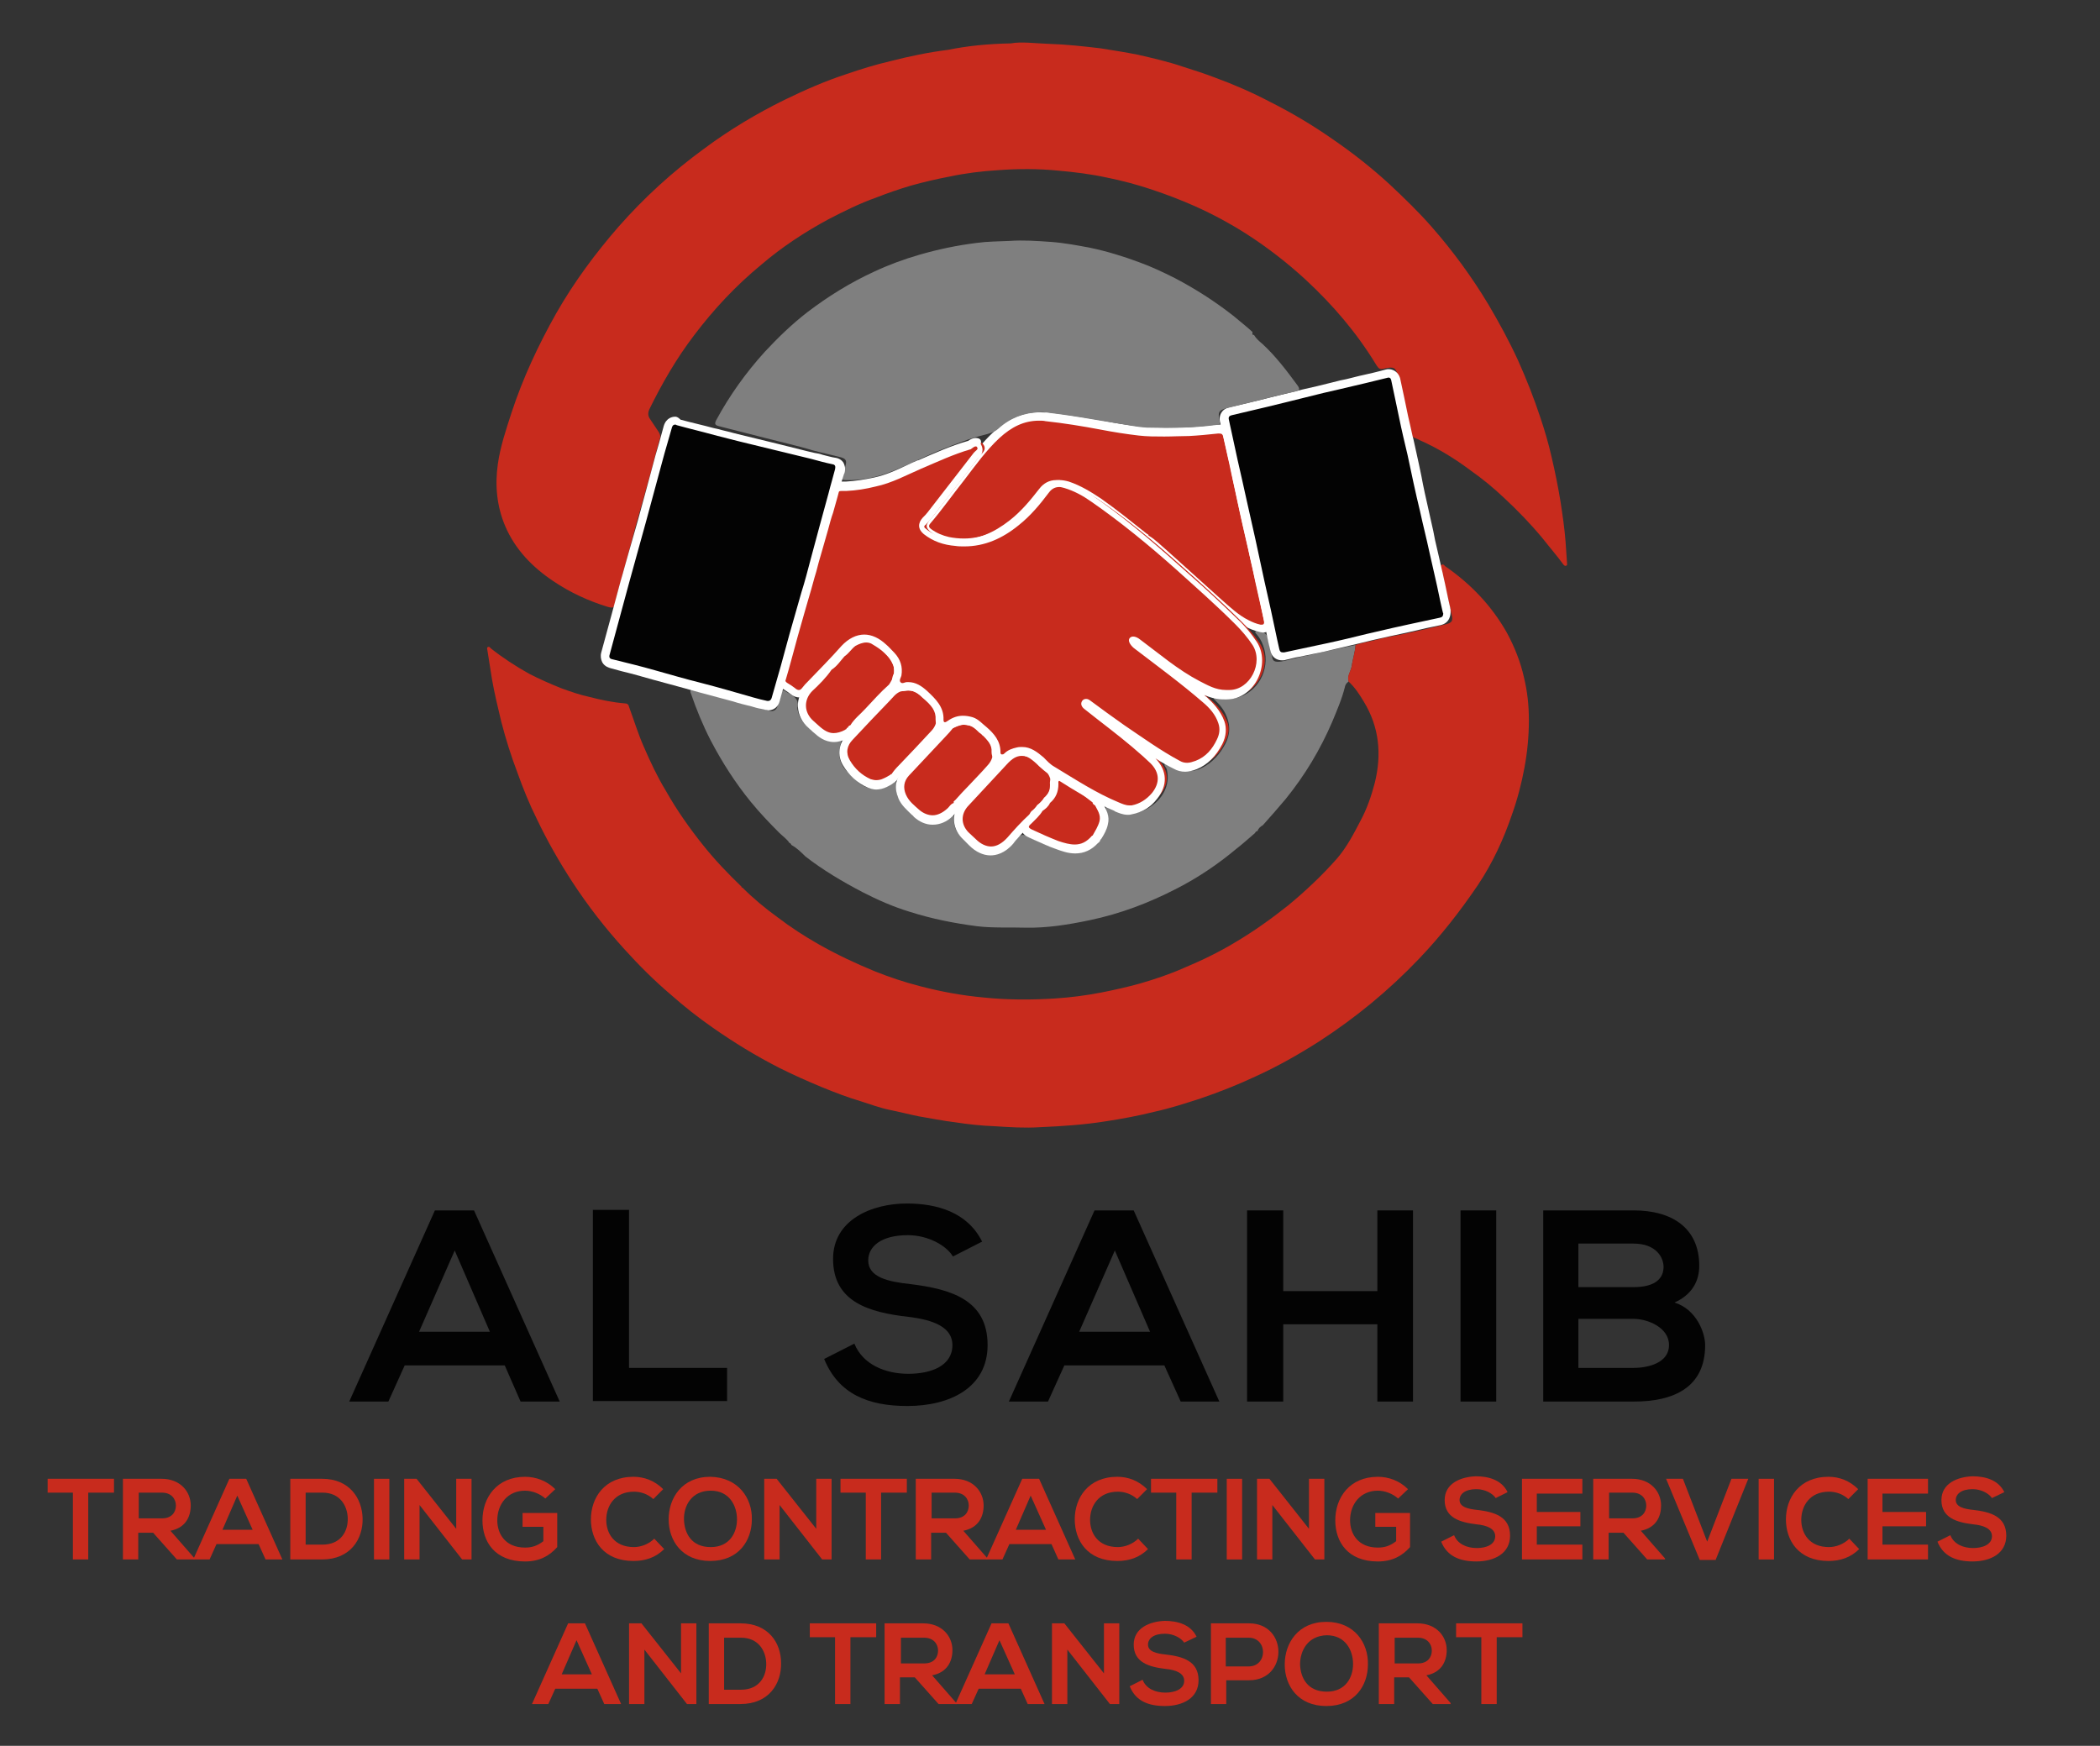 <?xml version="1.0" encoding="utf-8"?>
<!-- Generator: Adobe Illustrator 16.0.0, SVG Export Plug-In . SVG Version: 6.00 Build 0)  -->
<!DOCTYPE svg PUBLIC "-//W3C//DTD SVG 1.1//EN" "http://www.w3.org/Graphics/SVG/1.1/DTD/svg11.dtd">
<svg version="1.1" id="Layer_1" xmlns="http://www.w3.org/2000/svg" xmlns:xlink="http://www.w3.org/1999/xlink" x="0px" y="0px"
	 width="228.5px" height="190px" viewBox="0 -55.5 228.5 190" enable-background="new 0 -55.5 228.5 190" xml:space="preserve">
<rect x="0" y="-55.5" width="228.5" height="190" fill="#333333" stroke="none"/>
<g>
	<g>
		<g>
			<path fill="#030303" d="M54.92,93.098H44.035l-1.778,3.937h-4.258l9.322-20.803h4.258l9.322,20.803h-4.258L54.92,93.098z
				 M49.477,80.594l-3.878,8.841h7.704L49.477,80.594z"/>
			<path fill="#030303" d="M68.444,76.231v17.14h10.67v3.609H64.511V76.173h3.934V76.231z"/>
			<path fill="#030303" d="M103.687,81.246c-0.7-1.189-2.695-2.32-4.905-2.32c-2.91,0-4.31,1.237-4.31,2.746
				c0,1.837,2.155,2.321,4.634,2.584c4.313,0.542,8.354,1.674,8.354,6.631c0,4.637-4.097,6.631-8.73,6.631
				c-4.257,0-7.491-1.294-9.054-5.12l3.286-1.668c0.918,2.262,3.341,3.283,5.875,3.283c2.479,0,4.796-0.863,4.796-3.126
				c0-1.937-2.049-2.746-4.796-3.072c-4.257-0.484-8.191-1.611-8.191-6.305c0-4.253,4.202-6.03,8.028-6.03
				c3.233,0,6.575,0.915,8.191,4.146L103.687,81.246z"/>
			<path fill="#030303" d="M126.693,93.098h-10.882l-1.779,3.937h-4.257l9.32-20.803h4.262l9.32,20.803h-4.205L126.693,93.098z
				 M121.305,80.594l-3.879,8.841h7.71L121.305,80.594z"/>
			<path fill="#030303" d="M149.869,97.034v-8.41h-10.24v8.41h-3.936V76.231h3.936v8.783h10.24v-8.783h3.879v20.803H149.869z"/>
			<path fill="#030303" d="M158.92,97.034V76.231h3.884v20.803H158.92z"/>
			<path fill="#030303" d="M184.895,82.267c0,1.616-0.758,3.126-2.694,3.99c2.421,0.752,3.336,3.336,3.336,4.63
				c0,4.637-3.447,6.147-7.756,6.147c-3.284,0-6.578,0-9.862,0V76.231c3.284,0,6.578,0,9.862,0
				C181.822,76.231,184.895,78.063,184.895,82.267z M171.745,84.582h5.983c2.479,0,3.284-1.021,3.284-2.21
				c0-0.968-0.752-2.531-3.284-2.531h-5.983V84.582z M171.745,93.371h5.983c1.616,0,3.878-0.542,3.878-2.484
				c0-1.884-2.263-2.853-3.878-2.853h-5.983V93.371z"/>
		</g>
		<g>
			<g>
				<path fill="#C82B1D" d="M7.986,106.947H5.184v-1.51c2.531,0,4.686,0,7.22,0v1.51H9.601v7.272h-1.67v-7.272H7.986z"/>
				<path fill="#C82B1D" d="M21.242,114.22h-1.995l-2.586-2.91h-1.618v2.91h-1.668v-8.782c1.4,0,2.799,0,4.202,0
					c2.047,0,3.178,1.405,3.178,2.91c0,1.188-0.539,2.426-2.208,2.746l2.639,3.021v0.104H21.242z M15.098,106.947v2.8h2.531
					c1.08,0,1.511-0.699,1.511-1.399s-0.484-1.4-1.511-1.4H15.098z"/>
				<path fill="#C82B1D" d="M28.138,112.547h-4.581l-0.752,1.673h-1.779l3.934-8.782h1.831l3.934,8.782h-1.831L28.138,112.547z
					 M25.82,107.269l-1.616,3.721h3.286L25.82,107.269z"/>
				<path fill="#C82B1D" d="M39.455,109.747c0.052,2.211-1.294,4.473-4.42,4.473c-1.076,0-2.371,0-3.447,0v-8.782
					c1.076,0,2.371,0,3.447,0C38.052,105.438,39.399,107.59,39.455,109.747z M33.258,112.604h1.832c1.994,0,2.802-1.457,2.747-2.91
					c-0.052-1.347-0.86-2.747-2.747-2.747h-1.832V112.604z"/>
				<path fill="#C82B1D" d="M40.694,114.22v-8.782h1.671v8.782H40.694z"/>
				<path fill="#C82B1D" d="M49.64,105.438h1.668v8.782h-1.024l0,0l-4.633-5.925v5.925H43.98v-8.782h1.347l4.313,5.446V105.438z"/>
				<path fill="#C82B1D" d="M59.338,107.59c-0.592-0.537-1.455-0.857-2.21-0.857c-1.886,0-3.018,1.457-3.018,3.23
					c0,1.457,0.863,2.963,3.018,2.963c0.703,0,1.295-0.157,1.995-0.695v-1.567h-2.263v-1.505h3.771v3.715
					c-0.861,0.969-1.939,1.563-3.502,1.563c-3.286,0-4.633-2.151-4.633-4.473c0-2.479,1.563-4.741,4.633-4.741
					c1.187,0,2.371,0.432,3.289,1.347L59.338,107.59z"/>
				<path fill="#C82B1D" d="M72.27,113.089c-0.916,0.915-2.046,1.295-3.341,1.295c-3.286,0-4.633-2.264-4.633-4.531
					c0-2.315,1.455-4.631,4.633-4.631c1.187,0,2.318,0.432,3.234,1.347l-1.076,1.079c-0.595-0.542-1.347-0.805-2.103-0.805
					c-2.102,0-3.018,1.558-3.018,3.067c0,1.458,0.863,2.963,3.018,2.963c0.755,0,1.616-0.326,2.21-0.915L72.27,113.089z"/>
				<path fill="#C82B1D" d="M81.809,109.853c0,2.268-1.4,4.531-4.525,4.531c-3.074,0-4.529-2.211-4.529-4.531
					c0-2.315,1.455-4.631,4.529-4.631C80.354,105.274,81.863,107.59,81.809,109.853z M74.425,109.91
					c0.055,1.458,0.811,2.963,2.91,2.963c2.05,0,2.857-1.563,2.857-3.021c0-1.452-0.808-3.12-2.857-3.12
					C75.236,106.732,74.373,108.4,74.425,109.91z"/>
				<path fill="#C82B1D" d="M88.815,105.438h1.668v8.782h-1.024l0,0l-4.633-5.925v5.925h-1.671v-8.782h1.348l4.312,5.446V105.438z"
					/>
				<path fill="#C82B1D" d="M94.256,106.947h-2.802v-1.51c2.534,0,4.689,0,7.22,0v1.51h-2.802v7.272h-1.668v-7.272H94.256z"/>
				<path fill="#C82B1D" d="M107.513,114.22h-1.995l-2.586-2.91h-1.616v2.91h-1.671v-8.782c1.4,0,2.802,0,4.202,0
					c2.049,0,3.181,1.405,3.181,2.91c0,1.188-0.54,2.426-2.21,2.746l2.642,3.021v0.104H107.513z M101.369,106.947v2.8h2.534
					c1.079,0,1.508-0.699,1.508-1.399s-0.484-1.4-1.508-1.4H101.369z"/>
				<path fill="#C82B1D" d="M114.411,112.547h-4.581l-0.755,1.673h-1.779l3.934-8.782h1.834L117,114.22h-1.837L114.411,112.547z
					 M112.146,107.269l-1.616,3.721h3.287L112.146,107.269z"/>
				<path fill="#C82B1D" d="M124.915,113.089c-0.916,0.915-2.042,1.295-3.336,1.295c-3.289,0-4.636-2.264-4.636-4.531
					c0-2.315,1.457-4.631,4.636-4.631c1.184,0,2.315,0.432,3.231,1.347l-1.073,1.079c-0.6-0.542-1.347-0.805-2.105-0.805
					c-2.105,0-3.021,1.558-3.021,3.067c0,1.458,0.863,2.963,3.021,2.963c0.758,0,1.616-0.326,2.21-0.915L124.915,113.089z"/>
				<path fill="#C82B1D" d="M127.988,106.947h-2.747v-1.51c2.537,0,4.688,0,7.22,0v1.51h-2.8v7.272h-1.673V106.947z"/>
				<path fill="#C82B1D" d="M133.482,114.22v-8.782h1.673v8.782H133.482z"/>
				<path fill="#C82B1D" d="M142.428,105.438h1.673v8.782h-1.021l0,0l-4.636-5.925v5.925h-1.668v-8.782h1.348l4.305,5.446V105.438z"
					/>
				<path fill="#C82B1D" d="M152.131,107.59c-0.594-0.537-1.452-0.857-2.209-0.857c-1.884,0-3.021,1.457-3.021,3.23
					c0,1.457,0.863,2.963,3.021,2.963c0.7,0,1.294-0.157,1.994-0.695v-1.567h-2.268v-1.505h3.778v3.715
					c-0.863,0.969-1.941,1.563-3.504,1.563c-3.284,0-4.631-2.151-4.631-4.473c0-2.479,1.558-4.741,4.631-4.741
					c1.184,0,2.368,0.432,3.283,1.347L152.131,107.59z"/>
				<path fill="#C82B1D" d="M162.746,107.537c-0.321-0.484-1.131-0.969-2.1-0.969c-1.242,0-1.831,0.537-1.831,1.189
					c0,0.748,0.916,0.969,1.937,1.074c1.831,0.216,3.557,0.704,3.557,2.799c0,1.947-1.726,2.805-3.663,2.805
					c-1.778,0-3.178-0.542-3.831-2.151l1.405-0.706c0.374,0.969,1.4,1.4,2.479,1.4c1.021,0,1.994-0.374,1.994-1.289
					c0-0.806-0.863-1.185-2.047-1.295c-1.778-0.216-3.452-0.7-3.452-2.637c0-1.836,1.779-2.536,3.4-2.589
					c1.347,0,2.799,0.379,3.447,1.726L162.746,107.537z"/>
				<path fill="#C82B1D" d="M172.176,114.22h-6.572c0-2.91,0-5.872,0-8.782h6.572v1.615h-4.957v1.995h4.742v1.562h-4.742v1.995
					h4.957V114.22z"/>
				<path fill="#C82B1D" d="M181.232,114.22h-2l-2.584-2.91h-1.615v2.91h-1.674v-8.782c1.4,0,2.805,0,4.205,0
					c2.047,0,3.178,1.405,3.178,2.91c0,1.188-0.537,2.426-2.205,2.746l2.637,3.021v0.104H181.232z M175.086,106.947v2.8h2.537
					c1.074,0,1.505-0.699,1.505-1.399s-0.484-1.4-1.505-1.4H175.086z"/>
				<path fill="#C82B1D" d="M186.674,114.272h-1.726l-3.663-8.835h1.831l2.642,6.847l2.642-6.847h1.831L186.674,114.272z"/>
				<path fill="#C82B1D" d="M191.357,114.22v-8.782h1.674v8.782H191.357z"/>
				<path fill="#C82B1D" d="M202.297,113.089c-0.916,0.915-2.046,1.295-3.34,1.295c-3.284,0-4.631-2.264-4.631-4.531
					c0-2.315,1.453-4.631,4.631-4.631c1.188,0,2.315,0.432,3.231,1.347l-1.074,1.079c-0.588-0.542-1.347-0.805-2.104-0.805
					c-2.1,0-3.015,1.558-3.015,3.067c0,1.458,0.863,2.963,3.015,2.963c0.757,0,1.62-0.326,2.21-0.915L202.297,113.089z"/>
				<path fill="#C82B1D" d="M209.785,114.22h-6.566c0-2.91,0-5.872,0-8.782h6.566v1.615h-4.957v1.995h4.748v1.562h-4.748v1.995
					h4.957V114.22z"/>
				<path fill="#C82B1D" d="M216.744,107.537c-0.328-0.484-1.139-0.969-2.105-0.969c-1.242,0-1.832,0.537-1.832,1.189
					c0,0.748,0.916,0.969,1.936,1.074c1.838,0.216,3.559,0.704,3.559,2.799c0,1.947-1.721,2.805-3.662,2.805
					c-1.779,0-3.178-0.542-3.826-2.151l1.404-0.706c0.375,0.969,1.4,1.4,2.475,1.4c1.025,0,2.053-0.374,2.053-1.289
					c0-0.806-0.865-1.185-2.053-1.295c-1.779-0.216-3.447-0.7-3.447-2.637c0-1.836,1.779-2.536,3.395-2.589
					c1.346,0,2.799,0.379,3.451,1.726L216.744,107.537z"/>
			</g>
			<g>
				<path fill="#C82B1D" d="M64.995,128.287h-4.578l-0.755,1.667h-1.778l3.934-8.782h1.831l3.934,8.782H65.75L64.995,128.287z
					 M62.732,123.008l-1.616,3.716h3.287L62.732,123.008z"/>
				<path fill="#C82B1D" d="M74.102,121.172h1.671v8.782h-1.023l0,0l-4.633-5.926v5.926h-1.671v-8.782h1.348l4.31,5.446V121.172z"/>
				<path fill="#C82B1D" d="M84.987,125.481c0.056,2.21-1.292,4.473-4.417,4.473c-1.079,0-2.371,0-3.45,0v-8.782
					c1.079,0,2.371,0,3.45,0C83.64,121.172,84.987,123.324,84.987,125.481z M78.791,128.396h1.834c1.992,0,2.802-1.457,2.747-2.915
					c-0.053-1.347-0.863-2.746-2.747-2.746h-1.834V128.396z"/>
				<path fill="#C82B1D" d="M90.915,122.682h-2.802v-1.51c2.534,0,4.689,0,7.223,0v1.51h-2.802v7.272h-1.671v-7.272H90.915z"/>
				<path fill="#C82B1D" d="M104.118,129.954h-1.994l-2.587-2.904h-1.615v2.904h-1.671v-8.782c1.4,0,2.802,0,4.202,0
					c2.047,0,3.181,1.405,3.181,2.91c0,1.189-0.539,2.426-2.21,2.746l2.639,3.021v0.104H104.118z M98.029,122.735v2.799h2.532
					c1.079,0,1.51-0.695,1.51-1.399c0-0.7-0.486-1.399-1.51-1.399H98.029z"/>
				<path fill="#C82B1D" d="M111.07,128.287h-4.581l-0.755,1.667h-1.778l3.934-8.782h1.834l3.933,8.782h-1.833L111.07,128.287z
					 M108.751,123.008l-1.615,3.716h3.286L108.751,123.008z"/>
				<path fill="#C82B1D" d="M120.121,121.172h1.668v8.782h-1.021l0,0l-4.631-5.926v5.926h-1.673v-8.782h1.347l4.31,5.446V121.172z"
					/>
				<path fill="#C82B1D" d="M128.851,123.271c-0.326-0.484-1.131-0.969-2.105-0.969c-1.236,0-1.832,0.537-1.832,1.189
					c0,0.753,0.916,0.969,1.942,1.074c1.837,0.215,3.558,0.705,3.558,2.799c0,1.947-1.721,2.806-3.668,2.806
					c-1.773,0-3.178-0.537-3.82-2.152l1.4-0.706c0.379,0.975,1.399,1.399,2.479,1.399c1.026,0,2.047-0.373,2.047-1.289
					c0-0.805-0.863-1.184-2.047-1.294c-1.779-0.216-3.447-0.7-3.447-2.637c0-1.831,1.779-2.536,3.389-2.589
					c1.347,0,2.805,0.379,3.453,1.726L128.851,123.271z"/>
				<path fill="#C82B1D" d="M135.913,127.365h-2.484v2.589h-1.668v-8.782c1.405,0,2.752,0,4.152,0
					C140.166,121.172,140.166,127.365,135.913,127.365z M133.377,125.86h2.483c2.095,0,2.095-3.125,0-3.125h-2.483V125.86z"/>
				<path fill="#C82B1D" d="M148.843,125.646c0,2.262-1.4,4.525-4.526,4.525c-3.068,0-4.526-2.206-4.526-4.525
					c0-2.321,1.458-4.637,4.526-4.637C147.385,121.009,148.901,123.324,148.843,125.646z M141.459,125.646
					c0.053,1.457,0.811,2.962,2.91,2.962c2.047,0,2.857-1.558,2.857-3.016c0-1.457-0.81-3.125-2.857-3.125
					C142.27,122.52,141.459,124.187,141.459,125.646z"/>
				<path fill="#C82B1D" d="M157.899,129.954h-2l-2.583-2.904H151.7v2.904h-1.673v-8.782c1.399,0,2.805,0,4.205,0
					c2.047,0,3.184,1.405,3.184,2.91c0,1.189-0.542,2.426-2.21,2.746l2.636,3.021v0.104H157.899z M151.753,122.735v2.799h2.537
					c1.073,0,1.504-0.695,1.504-1.399c0-0.7-0.483-1.399-1.504-1.399H151.753z"/>
				<path fill="#C82B1D" d="M161.236,122.682h-2.8v-1.51c2.531,0,4.683,0,7.22,0v1.51h-2.799v7.272h-1.674v-7.272H161.236z"/>
			</g>
		</g>
	</g>
	<g>
		<path fill="#7F7F7F" d="M86.121,36.464c-0.056-0.108-0.108-0.216-0.216-0.216c-0.271-0.432-0.755-0.755-1.131-1.131
			c-1.079-1.079-2.102-2.158-3.074-3.342c-1.67-2.047-3.125-4.31-4.365-6.684c-0.86-1.668-1.563-3.394-2.155-5.117
			c-0.053-0.108-0.108-0.271,0-0.379c0.107-0.108,0.269-0.053,0.376,0c1.347,0.379,2.749,0.755,4.097,1.134
			c1.347,0.376,2.747,0.7,4.094,1.132c0.432,0.108,0.755-0.108,0.863-0.54c0.108-0.431,0.324-0.863,0.376-1.347
			c0-0.271,0.216-0.432,0.432-0.271c0.647,0.431,1.618,0.702,1.347,1.834c0,0.107,0,0.215,0.055,0.323
			c0.16,0.968,0.86,1.563,1.508,2.155c0.755,0.755,1.67,1.239,2.802,1.131c0.484-0.055,0.431-0.055,0.323,0.376
			c-0.269,0.971-0.16,1.942,0.54,2.75c0.375,0.432,0.862,0.861,1.292,1.292c1.131,1.023,2.75,1.079,3.881,0.108
			c0.108-0.053,0.161-0.161,0.269-0.108c0.108,0.055,0.108,0.163,0.108,0.271c0,0.484-0.053,1.023,0.216,1.508
			c0.647,1.023,1.51,1.887,2.534,2.479c0.86,0.484,2.315,0.271,2.962-0.377c0.108-0.107,0.271-0.379,0.432-0.271
			c0.16,0.108,0.107,0.323,0.107,0.539c0,0.593,0.161,1.079,0.54,1.563c0.484,0.646,1.076,1.131,1.724,1.67
			c0.539,0.432,1.131,0.593,1.831,0.54c1.026-0.056,1.834-0.54,2.426-1.403l0,0c0.16-0.052,0.269-0.215,0.376-0.375
			c0.323-0.377,0.594-0.432,1.079-0.216c1.294,0.647,2.642,1.294,4.094,1.615c1.026,0.271,2.053,0.271,2.858-0.376
			c1.289-1.079,2.263-2.371,1.615-4.202c-0.052-0.216,0.053-0.216,0.216-0.216c0.111,0,0.216,0.107,0.321,0.107
			c1.347,0.645,2.642,0.861,4.041,0.053c1.621-0.969,2.432-2.531,2.053-4.202c-0.053-0.271-0.432-0.487-0.163-0.702
			c0.215-0.161,0.542,0.163,0.752,0.323c0.916,0.54,1.884,0.703,2.915,0.324c1.126-0.484,1.99-1.292,2.637-2.371
			c0.647-1.023,0.863-2.102,0.374-3.341c-0.263-0.7-0.695-1.239-1.237-1.776c-0.11-0.107-0.215-0.163-0.163-0.323
			c0.111-0.163,0.221-0.055,0.326,0c0.811,0.323,1.674,0.216,2.479-0.055c2.321-0.808,3.395-3.45,2.532-5.657
			c-0.158-0.432-0.379-0.808-0.7-1.187c-0.11-0.108-0.215-0.216-0.052-0.324c0.32-0.216,1.131,0.216,1.236,0.595
			c0.163,0.752,0.379,1.563,0.542,2.315c0.053,0.324,0.268,0.431,0.595,0.431c0.263,0,0.484-0.052,0.752-0.107
			c0.595-0.161,1.184-0.268,1.773-0.432c1.084-0.216,2.105-0.484,3.184-0.7c0.916-0.216,1.832-0.376,2.747-0.592
			c-0.052,0.808-0.321,1.563-0.432,2.371c-0.11,0.54-0.484,1.023-0.321,1.615c-0.163,0.108-0.326,0.271-0.379,0.487
			c-0.327,1.347-0.863,2.586-1.4,3.878c-1.294,3.018-2.968,5.82-5.063,8.406c-0.81,0.971-1.621,1.887-2.483,2.855l0,0
			c-0.269,0.162-0.484,0.323-0.589,0.646l0,0c-0.163,0-0.221,0.108-0.274,0.216l0,0c-0.695,0.593-1.347,1.187-2.042,1.726
			c-2,1.669-4.151,3.124-6.473,4.311c-3.015,1.563-6.141,2.748-9.482,3.447c-2.315,0.483-4.633,0.863-7.004,0.81
			c-1.779-0.053-3.558,0.054-5.281-0.162c-2.479-0.321-4.904-0.806-7.275-1.563c-1.779-0.537-3.502-1.295-5.173-2.154
			c-2.155-1.132-4.257-2.371-6.197-3.879C87.197,37.271,86.713,36.787,86.121,36.464z"/>
		<path fill="#C82B1D" d="M137.313,12.86c-0.053,0-0.163,0-0.273,0c-0.589-0.108-1.074-0.321-1.4-0.537
			c-1.021-0.54-1.884-1.294-2.694-2.05l-0.269-0.216c-1.079-0.916-2.1-1.884-3.178-2.855c-0.916-0.863-1.889-1.723-2.857-2.534
			c-0.105-0.105-0.21-0.213-0.379-0.321c-0.432-0.432-0.863-0.81-1.4-1.131l0,0c-0.158,0-0.269-0.055-0.379-0.163
			c-0.052-0.053-0.052-0.16-0.105-0.216c-1.563-1.239-3.178-2.586-4.852-3.771c-1.289-0.863-2.368-1.455-3.446-1.833
			c-0.321-0.108-0.595-0.161-0.858-0.161c-0.652,0-1.189,0.269-1.621,0.861c-0.052,0.108-0.16,0.216-0.268,0.323
			c-0.108,0.108-0.163,0.216-0.269,0.324c-0.324,0.432-0.755,0.863-1.134,1.239c-0.321,0.324-0.592,0.647-0.86,0.971l-0.056,0.052
			l0,0c-0.052,0.108-0.16,0.163-0.268,0.163l-0.055,0.053c-0.053,0.055-0.053,0.055-0.108,0.108
			c-1.884,1.51-3.718,2.263-5.709,2.263c-0.54,0-1.134-0.053-1.726-0.161c-0.808-0.161-1.508-0.484-2.103-0.916
			c-0.105-0.056-0.376-0.271-0.376-0.592c0-0.216,0.055-0.431,0.215-0.647c0.863-1.023,1.724-2.154,2.534-3.234
			c0.376-0.483,0.752-0.971,1.076-1.455c0.215-0.324,0.486-0.592,0.7-0.916c0.971-1.294,1.994-2.642,3.234-3.772
			c1.455-1.292,2.91-1.939,4.528-1.939c0.269,0,0.484,0,0.752,0.052c2.208,0.271,4.15,0.54,6.039,0.918
			c1.294,0.216,2.694,0.484,4.094,0.645c0.863,0.108,1.726,0.108,2.747,0.108c0.811,0,1.615,0,2.694-0.052
			c0.968-0.056,1.937-0.164,2.91-0.271h0.215c0.053,0,0.105,0,0.158,0c0.489,0,0.811,0.271,0.916,0.755
			c0.168,0.808,0.326,1.563,0.542,2.371c0.11,0.54,0.215,1.023,0.32,1.563c0.168,0.7,0.327,1.455,0.484,2.155
			c0.274,1.187,0.489,2.318,0.758,3.504c0.216,1.023,0.484,2.1,0.7,3.123c0.216,0.863,0.379,1.671,0.595,2.534
			c0.158,0.809,0.379,1.616,0.537,2.426c0.163,0.753,0.326,1.507,0.484,2.316c0,0.107,0.11,0.486-0.105,0.754
			C137.797,12.699,137.634,12.86,137.313,12.86z"/>
		<path fill="#FFFFFF" d="M113.064-9.718c0.213,0,0.484,0,0.7,0.055c1.995,0.216,3.984,0.539,5.984,0.916
			c1.399,0.268,2.747,0.484,4.146,0.647c0.916,0.108,1.831,0.108,2.799,0.108c0.916,0,1.832-0.056,2.695-0.056
			c1.026-0.052,2.104-0.16,3.125-0.269c0.053,0,0.111,0,0.163,0c0.216,0,0.379,0.053,0.432,0.376
			c0.269,1.294,0.595,2.586,0.863,3.934c0.432,1.886,0.806,3.773,1.237,5.66c0.432,1.884,0.863,3.771,1.295,5.657
			c0.378,1.563,0.705,3.179,1.021,4.741c0.058,0.271,0,0.432-0.211,0.432c-0.053,0-0.105,0-0.163,0
			c-0.484-0.108-0.863-0.268-1.29-0.484c-1.083-0.539-1.999-1.402-2.915-2.21c-1.989-1.778-3.989-3.61-5.978-5.389
			c-0.647-0.54-1.242-1.184-1.994-1.615c0-0.108-0.111-0.163-0.216-0.216c-1.621-1.294-3.231-2.586-4.904-3.773
			c-1.131-0.755-2.263-1.455-3.557-1.887c-0.379-0.108-0.7-0.16-1.021-0.16c-0.758,0-1.458,0.323-1.997,1.023
			c-0.161,0.215-0.321,0.432-0.537,0.647c-0.594,0.808-1.347,1.455-1.994,2.207l0,0c-0.055,0-0.055,0-0.055,0.056
			c-0.161,0-0.269,0.16-0.376,0.269c-1.615,1.347-3.394,2.157-5.441,2.157c-0.54,0-1.079-0.055-1.619-0.163
			c-0.7-0.16-1.347-0.432-1.939-0.863c-0.216-0.161-0.324-0.321-0.108-0.592c1.292-1.508,2.426-3.126,3.666-4.689
			c1.239-1.615,2.423-3.286,3.878-4.633C110.046-9.016,111.393-9.718,113.064-9.718 M124.973,2.677L124.973,2.677L124.973,2.677
			l-0.059,0.053C124.973,2.729,124.973,2.677,124.973,2.677 M113.064-10.634c-1.726,0-3.341,0.647-4.852,2.046
			c-1.292,1.187-2.316,2.534-3.287,3.826c-0.216,0.324-0.484,0.595-0.7,0.918c-0.379,0.484-0.755,0.969-1.079,1.455
			c-0.808,1.076-1.671,2.155-2.532,3.179c-0.323,0.376-0.379,0.755-0.323,0.971c0.052,0.376,0.215,0.645,0.592,0.916
			c0.647,0.484,1.403,0.808,2.318,1.024c0.592,0.108,1.184,0.215,1.778,0.215c2.1,0,4.042-0.755,5.981-2.371
			c0.052-0.055,0.108-0.055,0.108-0.108c0.16-0.055,0.268-0.163,0.376-0.271c0.055-0.053,0.055-0.053,0.108-0.108
			c0.268-0.324,0.539-0.592,0.863-0.916c0.376-0.376,0.808-0.808,1.131-1.292c0.107-0.108,0.16-0.216,0.269-0.324
			c0.108-0.107,0.163-0.215,0.271-0.323c0.376-0.484,0.755-0.7,1.239-0.7c0.216,0,0.484,0.052,0.7,0.107
			c1.079,0.376,2.1,0.916,3.341,1.776c1.673,1.135,3.231,2.426,4.742,3.666c0.053,0.055,0.053,0.163,0.11,0.216
			c0.158,0.216,0.374,0.324,0.589,0.376c0.432,0.271,0.811,0.647,1.242,1.023c0.105,0.108,0.21,0.216,0.379,0.324
			c0.968,0.863,1.884,1.726,2.852,2.534c1.021,0.916,2.104,1.886,3.179,2.855l0.273,0.215c0.857,0.755,1.721,1.51,2.799,2.102
			c0.379,0.216,0.916,0.432,1.563,0.592c0.111,0,0.216,0.055,0.321,0.055c0.484,0,0.757-0.271,0.916-0.431
			c0.221-0.269,0.326-0.647,0.221-1.132c-0.169-0.755-0.326-1.563-0.49-2.318c-0.163-0.808-0.374-1.616-0.542-2.423
			c-0.211-0.863-0.374-1.671-0.59-2.534c-0.216-1.023-0.484-2.103-0.7-3.126c-0.268-1.184-0.542-2.315-0.752-3.502
			c-0.164-0.7-0.327-1.455-0.484-2.154c-0.111-0.54-0.221-1.024-0.326-1.563c-0.158-0.755-0.327-1.563-0.537-2.371
			c-0.163-0.647-0.652-1.079-1.347-1.079c-0.052,0-0.163,0-0.221,0h-0.21c-0.916,0.108-1.884,0.216-2.857,0.271
			c-1.026,0.053-1.889,0.053-2.694,0.053c-0.974,0-1.89-0.053-2.694-0.108c-1.405-0.161-2.805-0.376-4.1-0.647
			c-1.884-0.324-3.82-0.645-6.03-0.916C113.601-10.579,113.333-10.634,113.064-10.634L113.064-10.634z"/>
		<path fill="#C82B1D" d="M80.785,41.098c1.187,1.187,2.479,2.26,3.826,3.233c1.403,1.078,2.911,2.047,4.418,2.91
			c1.994,1.131,4.042,2.1,6.144,2.962c1.618,0.648,3.233,1.185,4.904,1.617c2.263,0.594,4.581,1.024,6.952,1.24
			c2.586,0.269,5.172,0.269,7.762,0.106c1.668-0.106,3.336-0.322,5.01-0.643c1.4-0.273,2.852-0.601,4.199-0.973
			c1.674-0.484,3.289-1.027,4.852-1.722c1.937-0.81,3.826-1.727,5.604-2.806c1.995-1.183,3.878-2.53,5.71-3.988
			c1.889-1.563,3.667-3.233,5.283-5.064c1.079-1.239,1.832-2.694,2.589-4.149c0.695-1.292,1.184-2.694,1.558-4.149
			c0.758-3.071,0.484-6.036-1.184-8.783c-0.484-0.808-0.968-1.563-1.668-2.21c-0.216-0.592,0.21-1.076,0.321-1.615
			c0.111-0.808,0.379-1.563,0.432-2.371c0.752-0.271,1.616-0.378,2.373-0.595c1.021-0.268,2.047-0.429,3.073-0.645
			c1.453-0.323,2.958-0.647,4.415-1.023c0.647-0.163,0.753-0.379,0.595-1.026c-0.379-1.668-0.758-3.339-1.137-5.01
			c-0.052-0.163-0.158-0.323,0.059-0.431c0.163-0.108,0.268,0.053,0.374,0.16c2.805,1.942,5.067,4.313,6.735,7.275
			c0.811,1.51,1.458,3.125,1.832,4.796c0.379,1.563,0.542,3.071,0.542,4.689c0,1.724-0.163,3.447-0.484,5.173
			c-0.321,1.723-0.752,3.394-1.347,5.066c-0.916,2.693-2.1,5.279-3.72,7.705c-1.937,2.856-4.042,5.55-6.41,8.028
			c-3.289,3.447-6.899,6.416-10.882,8.999c-2.21,1.404-4.473,2.694-6.846,3.772c-1.942,0.915-3.989,1.727-6.036,2.421
			c-1.674,0.542-3.342,1.084-5.063,1.458c-1.726,0.432-3.452,0.753-5.231,1.026c-2.368,0.378-4.741,0.537-7.167,0.642
			c-1.668,0.11-3.286,0-4.957-0.104c-1.455-0.054-2.91-0.216-4.31-0.432c-1.347-0.159-2.642-0.433-3.934-0.644
			c-1.079-0.22-2.103-0.488-3.178-0.704c-1.026-0.211-2.05-0.589-3.073-0.916c-1.455-0.432-2.855-0.968-4.31-1.563
			c-1.563-0.647-3.126-1.348-4.633-2.101c-2.534-1.293-4.905-2.746-7.223-4.367c-1.616-1.126-3.126-2.315-4.581-3.609
			c-1.776-1.506-3.447-3.179-5.009-4.904c-2.103-2.315-3.989-4.736-5.713-7.381c-1.402-2.155-2.694-4.418-3.825-6.788
			c-0.808-1.619-1.51-3.342-2.103-5.013c-0.7-1.832-1.292-3.718-1.779-5.604c-0.376-1.563-0.752-3.126-1.023-4.689
			c-0.161-1.023-0.324-2.047-0.484-3.07c0-0.108-0.108-0.269,0.052-0.376c0.164-0.055,0.216,0.053,0.324,0.16
			c1.295,1.024,2.694,1.939,4.149,2.75c1.132,0.592,2.264,1.076,3.45,1.563c1.023,0.376,2.102,0.752,3.125,0.968
			c1.239,0.324,2.531,0.592,3.826,0.7c0.268,0,0.431,0.108,0.483,0.379c0.54,1.455,0.972,2.91,1.616,4.365
			c0.702,1.615,1.455,3.231,2.373,4.741c1.184,2.104,2.586,4.095,4.094,5.981c1.294,1.618,2.694,3.073,4.149,4.474
			C80.677,41.098,80.732,41.098,80.785,41.098z"/>
		<path fill="#C82B1D" d="M109.991-50.778c1.131-0.216,2.642,0,4.149,0.052c1.887,0.056,3.776,0.269,5.607,0.484
			c1.347,0.216,2.747,0.431,4.094,0.702c1.615,0.376,3.284,0.753,4.852,1.292c1.179,0.376,2.368,0.755,3.5,1.187
			c2.047,0.752,4.041,1.616,5.983,2.639c2.368,1.187,4.631,2.534,6.789,4.042c2.21,1.511,4.257,3.126,6.199,4.905
			c1.61,1.508,3.231,3.071,4.684,4.742c2.263,2.586,4.315,5.389,6.094,8.354c1.178,1.992,2.263,3.987,3.231,6.089
			c0.916,2.047,1.726,4.094,2.42,6.196c0.49,1.455,0.916,2.91,1.242,4.365c0.379,1.615,0.705,3.234,0.968,4.849
			c0.221,1.455,0.431,2.855,0.542,4.31c0.053,0.81,0.111,1.563,0.163,2.373c0,0.108,0.053,0.213-0.11,0.269
			c-0.111,0.052-0.216-0.055-0.268-0.108c-0.7-0.971-1.511-1.887-2.263-2.855c-1.295-1.563-2.694-3.018-4.205-4.42
			c-1.131-1.076-2.315-2.047-3.61-2.962c-1.721-1.295-3.558-2.426-5.5-3.287c-0.21-0.108-0.431-0.216-0.695-0.323
			c-0.168-0.056-0.273-0.216-0.326-0.379c-0.268-1.184-0.589-2.371-0.863-3.555c-0.216-1.026-0.432-1.995-0.642-3.018
			c-0.168-0.647-0.432-0.755-1.189-0.595c-0.7,0.164-0.758,0.164-1.132-0.428c-2.1-3.45-4.688-6.467-7.651-9.214
			c-1.995-1.834-4.152-3.505-6.415-4.96c-1.778-1.132-3.663-2.155-5.599-3.018c-1.568-0.7-3.126-1.292-4.747-1.832
			c-1.615-0.539-3.231-0.968-4.852-1.292c-1.721-0.379-3.499-0.595-5.278-0.755c-2.155-0.215-4.365-0.215-6.52-0.055
			c-1.778,0.108-3.557,0.324-5.333,0.702c-1.403,0.269-2.803,0.592-4.149,0.969c-1.295,0.379-2.534,0.811-3.773,1.294
			c-1.832,0.647-3.557,1.508-5.225,2.371c-2.589,1.399-5.068,3.018-7.331,4.957c-2.747,2.263-5.173,4.849-7.328,7.707
			c-1.886,2.479-3.449,5.172-4.849,8.027c-0.163,0.379-0.163,0.703,0.053,1.024c0.324,0.487,0.647,0.971,0.971,1.455
			c0.161,0.271,0.216,0.487,0.108,0.755c-0.432,1.51-0.808,3.07-1.24,4.581c-0.431,1.507-0.863,3.07-1.294,4.581
			c-0.324,1.185-0.645,2.423-0.968,3.61c-0.323,1.132-0.594,2.21-0.918,3.342c-0.16,0.537-0.321,1.076-0.429,1.668
			c-0.108,0.595-0.216,0.647-0.81,0.487c-2.1-0.647-4.095-1.563-5.926-2.802c-2.266-1.511-4.149-3.45-5.228-5.981
			c-0.916-2.157-1.131-4.42-0.808-6.735c0.269-1.942,0.916-3.829,1.507-5.66c1.24-3.771,2.91-7.328,4.852-10.777
			c1.939-3.395,4.254-6.521,6.789-9.43c2.802-3.179,5.873-5.981,9.27-8.459c2.747-2.047,5.709-3.826,8.783-5.336
			c2.208-1.076,4.418-2.047,6.736-2.803c1.563-0.537,3.126-1.023,4.742-1.399c2.102-0.539,4.149-0.971,6.304-1.239
			C105.302-50.51,107.459-50.726,109.991-50.778z"/>
		<path fill="#030303" d="M139.523,15.985c-0.431,0-0.757-0.269-0.863-0.752l-0.326-1.618c-0.21-0.863-0.379-1.779-0.589-2.639
			c-0.111-0.594-0.274-1.131-0.379-1.726c-0.105-0.484-0.216-0.968-0.326-1.455c-0.105-0.592-0.264-1.184-0.374-1.778
			c-0.216-0.916-0.379-1.832-0.595-2.694c-0.158-0.7-0.32-1.4-0.484-2.1c-0.158-0.755-0.326-1.455-0.484-2.21
			c-0.163-0.808-0.379-1.671-0.537-2.479c-0.111-0.592-0.274-1.239-0.379-1.832C134.024-6,133.861-6.7,133.703-7.456l-0.274-1.076
			c-0.105-0.432-0.158-0.808-0.263-1.24c-0.058-0.163-0.111-0.808,0.695-0.971c1.294-0.324,2.589-0.592,3.831-0.916
			c0.752-0.16,1.505-0.376,2.21-0.539c0.642-0.161,1.29-0.324,1.937-0.484c1.074-0.269,2.105-0.54,3.179-0.755l1.884-0.431
			c0.542-0.108,1.084-0.269,1.568-0.376c0.806-0.215,1.611-0.376,2.421-0.592c0.105,0,0.163-0.056,0.216-0.056
			c0.163,0,0.595,0.056,0.7,0.647c0.274,1.347,0.595,2.747,0.863,4.094c0.163,0.703,0.326,1.403,0.484,2.158
			c0.164,0.645,0.274,1.292,0.432,1.939c0.163,0.863,0.378,1.724,0.537,2.586c0.273,1.187,0.542,2.371,0.757,3.557
			c0.158,0.808,0.379,1.616,0.537,2.423c0.163,0.647,0.326,1.347,0.432,1.995c0.163,0.647,0.273,1.239,0.431,1.886l0.216,0.969
			c0.269,1.134,0.489,2.318,0.753,3.449c0,0.108,0.058,0.216,0.058,0.271v0.052v0.056c0,0.376-0.111,0.808-0.752,0.968l-1.942,0.432
			c-1.616,0.376-3.236,0.7-4.852,1.079c-0.752,0.161-1.51,0.324-2.263,0.537c-0.7,0.163-1.347,0.324-2.047,0.487
			c-0.863,0.216-1.779,0.376-2.642,0.592c-0.537,0.108-1.074,0.216-1.558,0.323c-0.431,0.108-0.974,0.216-1.516,0.324
			C139.681,15.985,139.628,15.985,139.523,15.985z"/>
		<path fill="#FFFFFF" d="M151.105-14.405c0.163,0,0.216,0.108,0.269,0.269c0.274,1.347,0.594,2.747,0.863,4.094
			c0.274,1.347,0.595,2.695,0.916,4.042c0.432,2.049,0.863,4.097,1.348,6.091c0.326,1.508,0.705,2.963,1.026,4.473
			c0.216,0.968,0.432,1.939,0.647,2.855c0.268,1.131,0.484,2.318,0.752,3.449c0.058,0.161,0.058,0.324,0.111,0.376
			c0,0.376-0.163,0.432-0.379,0.484c-2.263,0.487-4.578,0.971-6.841,1.51c-1.458,0.324-2.863,0.7-4.315,1.023
			c-1.4,0.324-2.799,0.592-4.252,0.916c-0.489,0.108-1.031,0.216-1.516,0.324c-0.052,0-0.105,0-0.158,0
			c-0.216,0-0.326-0.108-0.379-0.376c-0.326-1.402-0.589-2.802-0.916-4.257c-0.216-1.023-0.484-2.103-0.7-3.125
			c-0.321-1.511-0.647-3.018-0.974-4.526c-0.321-1.455-0.642-2.857-0.968-4.313c-0.321-1.455-0.642-2.91-0.968-4.31
			c-0.216-1.079-0.484-2.155-0.7-3.233c-0.11-0.432-0.163-0.808-0.268-1.24c-0.053-0.271,0.105-0.376,0.321-0.431
			c1.294-0.323,2.583-0.592,3.878-0.916c1.4-0.324,2.805-0.7,4.152-1.024c1.289-0.323,2.583-0.647,3.826-0.916
			c0.916-0.215,1.831-0.431,2.747-0.647c0.811-0.215,1.621-0.378,2.426-0.592C151.053-14.405,151.053-14.405,151.105-14.405
			 M151.105-15.323L151.105-15.323c-0.11,0-0.216,0-0.374,0.055c-0.81,0.216-1.673,0.432-2.431,0.592
			c-0.537,0.108-1.074,0.271-1.558,0.379c-0.379,0.105-0.811,0.16-1.189,0.268l-0.643,0.161c-1.079,0.271-2.157,0.539-3.178,0.755
			c-0.652,0.163-1.295,0.324-1.942,0.484c-0.752,0.163-1.51,0.378-2.21,0.54c-1.237,0.323-2.479,0.592-3.826,0.916
			c-0.863,0.215-1.131,0.918-1.021,1.51c0.105,0.431,0.158,0.808,0.263,1.239c0.11,0.376,0.168,0.755,0.273,1.132
			c0.158,0.7,0.321,1.4,0.484,2.102c0.158,0.592,0.269,1.239,0.378,1.832c0.158,0.808,0.379,1.671,0.537,2.479
			c0.158,0.755,0.326,1.455,0.484,2.21c0.163,0.7,0.327,1.399,0.484,2.1c0.221,0.918,0.379,1.834,0.594,2.694
			c0.111,0.595,0.269,1.187,0.374,1.779c0.11,0.487,0.221,0.971,0.326,1.455c0.105,0.54,0.274,1.132,0.379,1.671
			c0.211,0.863,0.379,1.724,0.537,2.586c0.105,0.539,0.215,1.079,0.379,1.671c0.157,0.808,0.752,1.079,1.294,1.079
			c0.105,0,0.269,0,0.379-0.055c0.537-0.108,1.021-0.268,1.453-0.324c0.537-0.107,1.074-0.216,1.558-0.324
			c0.863-0.16,1.779-0.376,2.642-0.592c0.705-0.16,1.399-0.323,2.052-0.483c0.753-0.163,1.505-0.379,2.263-0.54
			c1.616-0.376,3.284-0.7,4.852-1.079c0.642-0.161,1.29-0.269,1.989-0.429c1.079-0.216,1.131-1.187,1.131-1.455
			c0-0.055,0-0.108,0-0.163v-0.053c0-0.055-0.052-0.163-0.052-0.271c-0.269-1.131-0.484-2.315-0.752-3.447
			c-0.053-0.323-0.163-0.647-0.222-0.971c-0.158-0.647-0.263-1.24-0.431-1.887c-0.158-0.647-0.316-1.347-0.426-1.995
			c-0.164-0.808-0.379-1.615-0.542-2.423c-0.268-1.187-0.537-2.371-0.752-3.558c-0.163-0.863-0.374-1.724-0.542-2.531
			c-0.158-0.647-0.264-1.294-0.432-1.886c-0.158-0.703-0.315-1.455-0.484-2.155c-0.263-1.294-0.537-2.589-0.863-4.097
			C152.131-15.052,151.537-15.323,151.105-15.323L151.105-15.323z"/>
		<path fill="#C82B1D" d="M101.477,33.662c-0.645,0-1.24-0.271-1.779-0.703c-0.105-0.105-0.213-0.16-0.321-0.268
			c-0.487-0.432-0.971-0.863-1.295-1.563c-0.376-0.916-0.268-1.831,0.432-2.531c0.916-1.026,1.887-1.995,2.802-3.018
			c0.432-0.432,0.808-0.863,1.239-1.347c0.16-0.216,0.376-0.379,0.54-0.594l0.216-0.213c0.052-0.055,0.108-0.108,0.16-0.163
			c0.432-0.216,0.916-0.376,1.455-0.376c0.376,0,0.755,0.108,1.079,0.269c0.269,0.108,0.429,0.323,0.592,0.431
			c0.161,0.161,0.269,0.269,0.432,0.324c0.108,0.052,0.16,0.107,0.216,0.16c0.052,0,0.107,0.055,0.107,0.108
			c0.053,0.108,0.161,0.163,0.216,0.271c0.321,0.324,0.645,0.7,0.808,1.239c0.216,0.808,0.053,1.616-0.539,2.263
			c-0.484,0.592-1.023,1.131-1.563,1.671c-0.215,0.216-0.432,0.431-0.592,0.645c-0.163,0.163-0.324,0.323-0.487,0.487
			c-0.321,0.323-0.592,0.646-0.916,0.968l-0.052,0.056c0,0.107-0.056,0.215-0.108,0.268c-0.055,0.056-0.163,0.108-0.216,0.108
			c-0.108,0-0.163,0.108-0.324,0.271c-0.053,0.108-0.16,0.161-0.216,0.27C102.824,33.338,102.179,33.662,101.477,33.662z"/>
		<path fill="#FFFFFF" d="M104.981,23.369c0.269,0,0.537,0.055,0.86,0.215c0.379,0.216,0.647,0.592,1.024,0.808
			c0,0.108,0.055,0.164,0.163,0.164c0.323,0.429,0.752,0.752,0.916,1.347c0.216,0.7,0,1.347-0.431,1.832
			c-0.7,0.808-1.455,1.563-2.155,2.317c-0.484,0.484-0.916,0.968-1.402,1.508c-0.108,0.108-0.268,0.16-0.161,0.323l0,0
			c-0.376,0.107-0.484,0.432-0.755,0.647c-0.484,0.429-1.024,0.7-1.563,0.7c-0.484,0-1.023-0.217-1.455-0.592
			c-0.537-0.487-1.131-0.919-1.455-1.672c-0.321-0.754-0.216-1.455,0.324-2.049c1.347-1.452,2.694-2.854,4.042-4.31
			c0.271-0.269,0.539-0.592,0.755-0.863l0,0C104.17,23.529,104.55,23.369,104.981,23.369 M104.981,22.453L104.981,22.453
			c-0.594,0-1.187,0.215-1.618,0.431c-0.16,0.053-0.268,0.161-0.323,0.269l-0.216,0.216c-0.161,0.215-0.324,0.376-0.537,0.592
			c-0.432,0.431-0.811,0.863-1.242,1.347c-0.916,0.971-1.884,1.995-2.8,3.018c-0.81,0.863-0.971,1.939-0.486,3.073
			c0.323,0.753,0.916,1.24,1.402,1.725c0.108,0.107,0.216,0.16,0.268,0.268c0.592,0.539,1.295,0.863,2.047,0.863
			c0.811,0,1.563-0.324,2.157-0.916c0.105-0.107,0.213-0.215,0.269-0.271c0.053-0.053,0.108-0.107,0.108-0.16
			c0.16-0.053,0.268-0.107,0.376-0.268c0.108-0.108,0.163-0.217,0.216-0.379c0.271-0.324,0.592-0.648,0.916-0.969
			c0.163-0.163,0.323-0.324,0.486-0.486c0.216-0.217,0.429-0.432,0.592-0.645c0.54-0.54,1.079-1.134,1.563-1.726
			c0.7-0.808,0.916-1.724,0.647-2.694c-0.164-0.647-0.595-1.076-0.863-1.455c-0.055-0.108-0.163-0.161-0.216-0.269
			c-0.053-0.055-0.107-0.107-0.161-0.163c-0.108-0.107-0.216-0.215-0.323-0.269c-0.108-0.055-0.216-0.16-0.324-0.268
			c-0.163-0.163-0.379-0.379-0.7-0.54C105.896,22.561,105.465,22.453,104.981,22.453L104.981,22.453z"/>
		<path fill="#C82B1D" d="M90.699,24.663c-0.645,0-1.24-0.271-1.939-0.918c-0.16-0.161-0.268-0.269-0.431-0.376l-0.108-0.108
			c-0.647-0.54-0.969-1.24-1.024-1.939c0-0.755,0.271-1.455,0.863-1.994l0.324-0.269c0.592-0.595,1.239-1.187,1.723-1.887
			c0-0.055,0.056-0.055,0.056-0.107l0,0c0.052-0.056,0.052-0.056,0.105-0.056c0.378-0.268,0.702-0.645,1.026-1.076
			c0.053-0.055,0.108-0.108,0.16-0.163c0-0.053,0.056-0.108,0.108-0.161c0.053-0.055,0.161-0.107,0.269-0.163
			c0.164-0.105,0.324-0.321,0.487-0.484c0.16-0.216,0.323-0.376,0.539-0.539c0.053-0.053,0.105-0.053,0.161-0.108l0,0
			c0.376-0.161,0.808-0.321,1.292-0.321c0.324,0,0.647,0.105,0.971,0.268c0.916,0.592,1.886,1.292,2.371,2.426
			c0.323,0.808,0.163,1.668-0.484,2.531c0,0.055-0.055,0.055-0.108,0.108c-0.7,0.592-1.402,1.347-1.994,2.047
			c-0.161,0.164-0.324,0.379-0.54,0.54c-0.16,0.163-0.321,0.376-0.537,0.54c-0.379,0.376-0.755,0.7-1.026,1.131
			c0,0.053-0.052,0.053-0.052,0.108c-0.053,0.053-0.108,0.108-0.216,0.108c-0.053,0.108-0.108,0.16-0.216,0.268
			c-0.052,0.108-0.16,0.216-0.323,0.216h-0.053C91.615,24.555,91.131,24.663,90.699,24.663z"/>
		<path fill="#FFFFFF" d="M94.256,14.423c0.216,0,0.484,0.055,0.7,0.215c0.916,0.54,1.779,1.187,2.21,2.21
			c0.324,0.755,0,1.507-0.431,2.155l0,0c-0.916,0.808-1.724,1.726-2.587,2.642c-0.539,0.592-1.187,1.076-1.615,1.779
			c-0.164,0.052-0.271,0.16-0.271,0.268c-0.108,0-0.161,0.053-0.161,0.161c-0.055,0-0.107,0-0.107,0.056
			c-0.484,0.268-0.916,0.376-1.295,0.376c-0.537,0-1.023-0.269-1.616-0.808c-0.163-0.16-0.376-0.323-0.54-0.484
			c-1.131-0.971-1.076-2.371-0.16-3.289c0.752-0.7,1.508-1.455,2.1-2.316c0.595-0.379,0.971-0.971,1.402-1.455
			c0.484-0.324,0.755-0.808,1.184-1.131l0,0C93.449,14.586,93.88,14.423,94.256,14.423 M91.886,15.825L91.886,15.825
			C91.886,15.878,91.886,15.878,91.886,15.825C91.886,15.878,91.886,15.878,91.886,15.825L91.886,15.825 M90.483,17.333
			L90.483,17.333L90.483,17.333L90.483,17.333 M92.585,23.369L92.585,23.369L92.585,23.369L92.585,23.369 M94.256,13.507
			c-0.539,0-1.023,0.216-1.455,0.379l0,0c-0.108,0.053-0.216,0.108-0.324,0.161c-0.215,0.215-0.431,0.432-0.592,0.592
			c-0.108,0.163-0.216,0.271-0.324,0.379c-0.108,0.052-0.268,0.108-0.376,0.216c-0.055,0.053-0.107,0.161-0.163,0.269
			c-0.052,0.052-0.052,0.052-0.108,0.107c-0.323,0.376-0.592,0.7-0.916,0.971c-0.052,0.052-0.107,0.108-0.16,0.161l0,0
			c-0.055,0.053-0.108,0.108-0.108,0.16c-0.432,0.647-1.024,1.24-1.618,1.834c-0.108,0.108-0.216,0.216-0.324,0.324
			c-0.645,0.645-1.023,1.507-0.968,2.371c0.053,0.86,0.431,1.671,1.184,2.316l0.108,0.107c0.163,0.108,0.271,0.271,0.431,0.379
			c0.484,0.432,1.187,1.023,2.21,1.023c0.484,0,1.023-0.163,1.615-0.431l0,0c0.216-0.053,0.379-0.161,0.54-0.324
			c0.107-0.053,0.16-0.161,0.215-0.216c0.053-0.053,0.108-0.108,0.161-0.161c0.055-0.055,0.108-0.108,0.163-0.215
			c0.216-0.379,0.592-0.7,0.968-1.079c0.163-0.161,0.379-0.376,0.539-0.54c0.163-0.161,0.324-0.376,0.54-0.537
			c0.647-0.703,1.295-1.402,1.995-1.995c0.053-0.055,0.108-0.108,0.161-0.216c0.916-1.294,0.808-2.318,0.54-2.962
			c-0.54-1.294-1.616-1.994-2.534-2.642C95.119,13.615,94.688,13.507,94.256,13.507L94.256,13.507z"/>
		<path fill="#C82B1D" d="M107.836,37.057c-0.7,0-1.402-0.324-1.995-0.973c-0.108-0.107-0.216-0.215-0.376-0.322
			c-0.163-0.16-0.324-0.269-0.484-0.43c-0.971-1.025-0.971-2.426-0.055-3.449c1.295-1.402,2.695-2.91,4.31-4.581
			c0.702-0.7,1.239-1.023,1.942-1.023c0.431,0,0.86,0.108,1.399,0.323c0.108,0.053,0.163,0.108,0.216,0.161
			c0.216,0.271,0.432,0.487,0.7,0.703c0.216,0.16,0.379,0.321,0.595,0.537c0.913,0.971,0.965,2.371,0.108,3.342l-0.056,0.055
			c-0.432,0.484-0.863,1.023-1.4,1.455c-0.055,0.053-0.055,0.053-0.107,0.105c-0.056,0.055-0.108,0.107-0.108,0.107
			c0,0.108-0.055,0.217-0.163,0.271l-0.053,0.053c-0.808,0.647-1.51,1.455-2.154,2.211l-0.163,0.215
			C109.291,36.68,108.591,37.057,107.836,37.057z"/>
		<path fill="#FFFFFF" d="M111.178,26.763c0.376,0,0.752,0.108,1.239,0.324l0,0l0,0l0,0c0.376,0.484,0.916,0.863,1.347,1.294
			c0.753,0.808,0.806,1.884,0.053,2.747c-0.432,0.54-0.916,1.023-1.4,1.511c-0.163,0.107-0.324,0.268-0.379,0.484l0,0
			c-0.052,0-0.052,0-0.052,0.052c-0.863,0.755-1.616,1.618-2.371,2.479c-0.592,0.647-1.187,0.972-1.779,0.972
			c-0.54,0-1.131-0.27-1.67-0.809c-0.269-0.269-0.54-0.484-0.808-0.755c-0.808-0.86-0.808-1.938-0.055-2.802
			c1.402-1.508,2.857-3.071,4.257-4.582C110.099,27.086,110.583,26.763,111.178,26.763 M111.178,25.902
			c-1.023,0-1.779,0.645-2.263,1.184c-1.563,1.671-2.965,3.126-4.312,4.582c-1.077,1.186-1.077,2.854,0.055,4.041
			c0.16,0.16,0.323,0.323,0.484,0.484c0.108,0.107,0.216,0.215,0.324,0.323c0.7,0.7,1.508,1.079,2.315,1.079
			c0.594,0,1.563-0.217,2.481-1.295l0.16-0.217c0.7-0.807,1.347-1.507,2.103-2.154c0.052-0.053,0.052-0.053,0.108-0.107
			c0.107-0.108,0.16-0.216,0.215-0.377l0,0c0.053-0.055,0.053-0.055,0.108-0.107c0.537-0.484,0.969-1.023,1.4-1.51l0.055-0.053
			c1.021-1.188,0.969-2.803-0.108-3.934c-0.215-0.216-0.431-0.376-0.595-0.54c-0.268-0.216-0.484-0.432-0.645-0.647
			c-0.108-0.161-0.271-0.268-0.431-0.324C112.146,26.01,111.662,25.902,111.178,25.902L111.178,25.902z"/>
		<path fill="#C82B1D" d="M95.335,29.944c-0.271,0-0.54-0.056-0.755-0.164c-1.024-0.431-1.886-1.239-2.479-2.209
			c-0.54-0.916-0.432-1.939,0.376-2.8c1.403-1.51,2.803-2.965,3.989-4.205c0.052-0.052,0.161-0.16,0.215-0.268
			c0.269-0.323,0.592-0.703,1.077-0.916c0.378-0.163,0.7-0.216,1.023-0.216c0.54,0,1.024,0.161,1.455,0.537
			c0.432,0.323,0.863,0.754,1.348,1.239c0.916,0.971,0.971,2.374,0.055,3.397c-0.971,1.076-2.047,2.155-3.018,3.178l-0.592,0.647
			c-0.271,0.269-0.539,0.54-0.702,0.86c-0.053,0.055-0.053,0.108-0.108,0.108c-0.052,0.055-0.052,0.107-0.107,0.107
			c-0.108,0.056-0.161,0.108-0.268,0.163c-0.161,0.108-0.376,0.216-0.592,0.324C95.98,29.888,95.656,29.944,95.335,29.944z"/>
		<path fill="#FFFFFF" d="M98.837,19.65c0.432,0,0.808,0.161,1.184,0.432c0.486,0.376,0.918,0.752,1.294,1.184
			c0.755,0.811,0.808,1.942,0.053,2.75c-1.184,1.292-2.371,2.531-3.555,3.771c-0.324,0.324-0.595,0.647-0.811,0.971c0,0,0,0-0.053,0
			c-0.052,0-0.052,0-0.052,0.055c-0.271,0.16-0.54,0.321-0.811,0.429c-0.216,0.108-0.484,0.163-0.752,0.163
			c-0.216,0-0.379-0.055-0.595-0.107c-0.968-0.432-1.724-1.132-2.263-2.047c-0.483-0.811-0.323-1.618,0.324-2.266
			c1.294-1.4,2.642-2.802,3.989-4.202c0.376-0.376,0.645-0.808,1.184-1.024C98.245,19.704,98.514,19.65,98.837,19.65 M98.837,18.735
			c-0.379,0-0.808,0.108-1.239,0.269c-0.595,0.271-0.971,0.7-1.239,1.023c-0.056,0.055-0.163,0.163-0.216,0.216
			c-1.187,1.239-2.587,2.694-3.989,4.205c-0.916,0.968-1.076,2.263-0.432,3.339c0.647,1.079,1.563,1.942,2.694,2.426
			c0.271,0.107,0.595,0.215,0.918,0.215c0.376,0,0.808-0.108,1.131-0.268c0.215-0.108,0.432-0.216,0.592-0.324
			c0.053-0.056,0.16-0.108,0.216-0.163c0.108-0.053,0.161-0.108,0.216-0.161c0.053-0.055,0.108-0.108,0.161-0.215
			c0.163-0.271,0.431-0.54,0.647-0.809l0.052-0.055l0.54-0.54c0.971-1.023,2.05-2.155,3.018-3.231
			c1.079-1.187,1.079-2.802-0.052-3.989c-0.487-0.54-0.971-0.971-1.402-1.292C100.021,18.951,99.429,18.735,98.837,18.735
			L98.837,18.735z"/>
		<path fill="#C82B1D" d="M117,36.895c-0.705,0-1.405-0.215-1.947-0.431c-0.805-0.323-1.561-0.647-2.313-0.971l-0.594-0.269
			c-0.216-0.107-0.537-0.271-0.645-0.595c-0.055-0.376,0.216-0.646,0.321-0.808c0.107-0.108,0.215-0.216,0.324-0.324
			c0.324-0.323,0.647-0.645,0.863-0.968c0.055-0.056,0.055-0.108,0.108-0.108c0.324-0.215,0.539-0.432,0.7-0.702
			c0.055-0.052,0.055-0.108,0.108-0.16c0.539-0.432,0.755-0.972,0.697-1.671v-0.052c0-0.163-0.052-0.539,0.326-0.755
			c0.105-0.055,0.216-0.108,0.327-0.108c0.21,0,0.378,0.108,0.484,0.216c0,0,0,0,0.053,0.053c1.079,0.647,2.105,1.402,3.178,2.265
			c0.053,0,0.105,0.054,0.105,0.105c0.058,0.057,0.111,0.164,0.111,0.217l0,0c0.11,0.055,0.215,0.162,0.268,0.271
			c0.052,0.053,0.052,0.161,0.111,0.216c0.268,0.484,0.537,1.023,0.374,1.724c-0.105,0.539-0.432,1.023-0.643,1.455
			c-0.052,0.108-0.163,0.269-0.163,0.269c-0.058,0.055-0.11,0.107-0.163,0.107C118.558,36.572,117.858,36.895,117,36.895z"/>
		<path fill="#FFFFFF" d="M115.38,29.404c0.105,0,0.163,0.108,0.273,0.161c1.126,0.7,2.206,1.455,3.231,2.263
			c0,0.162,0.158,0.271,0.268,0.323l0,0c0.269,0.54,0.647,1.023,0.484,1.726c-0.163,0.592-0.484,1.076-0.752,1.563l0,0h-0.052
			c-0.595,0.701-1.189,0.969-1.889,0.969c-0.542,0-1.132-0.16-1.779-0.376c-0.968-0.379-1.939-0.808-2.855-1.239
			c-0.431-0.216-0.486-0.324-0.108-0.646c0.432-0.433,0.916-0.863,1.24-1.4c0.323-0.216,0.647-0.486,0.808-0.863
			c0.647-0.539,0.916-1.239,0.916-2.047c0-0.163-0.052-0.324,0.111-0.379C115.327,29.457,115.38,29.404,115.38,29.404
			 M118.937,31.828L118.937,31.828C118.884,31.883,118.884,31.828,118.937,31.828C118.884,31.828,118.884,31.828,118.937,31.828
			L118.937,31.828 M115.38,28.542c-0.216,0-0.379,0.055-0.59,0.163c-0.379,0.213-0.594,0.645-0.542,1.184v0.056
			c0,0.591-0.16,0.968-0.54,1.292c-0.108,0.056-0.16,0.163-0.216,0.271c-0.107,0.214-0.323,0.377-0.537,0.537
			c-0.108,0.056-0.163,0.164-0.216,0.271c-0.215,0.324-0.486,0.592-0.811,0.916c-0.107,0.107-0.212,0.215-0.321,0.323
			c-0.163,0.16-0.595,0.593-0.487,1.185c0.108,0.594,0.647,0.81,0.863,0.915c0.215,0.108,0.376,0.163,0.592,0.271
			c0.755,0.324,1.511,0.701,2.318,0.971c0.589,0.214,1.294,0.484,2.105,0.484c0.968,0,1.773-0.379,2.473-1.131
			c0.111-0.055,0.163-0.164,0.221-0.216v-0.056c0.053-0.107,0.105-0.16,0.158-0.215c0.269-0.43,0.589-0.969,0.7-1.561
			c0.216-0.863-0.163-1.563-0.431-2.05c-0.053-0.053-0.053-0.108-0.111-0.216c-0.052-0.16-0.158-0.268-0.263-0.376
			c-0.053-0.108-0.111-0.161-0.163-0.269c-0.059-0.107-0.164-0.163-0.269-0.216c-1.079-0.863-2.104-1.563-3.125-2.21l0,0
			C116.027,28.705,115.811,28.542,115.38,28.542L115.38,28.542z"/>
		<path fill="#7F7F7F" d="M136.45-19.041c0.216,0.378,0.589,0.702,0.916,0.971c1.452,1.347,2.642,2.91,3.826,4.526
			c0.268,0.378,0.216,0.539-0.216,0.647c-1.294,0.269-2.589,0.592-3.826,0.916c-1.237,0.324-2.479,0.592-3.721,0.916
			c-0.805,0.216-0.916,0.432-0.752,1.24c0.11,0.539,0.11,0.539-0.484,0.594c-2.479,0.324-4.957,0.324-7.383,0.269
			c-1.131-0.053-2.263-0.324-3.342-0.484c-2.152-0.324-4.362-0.755-6.52-1.024c-0.645-0.055-1.239-0.216-1.884-0.163
			c-1.671,0.055-3.181,0.647-4.42,1.778c-0.484,0.431-1.023,0.539-1.615,0.7c-1.563,0.378-3.018,0.971-4.528,1.563
			c-1.776,0.7-3.502,1.619-5.281,2.318c-1.667,0.7-3.394,1.076-5.225,1.023c-0.379,0-0.484-0.108-0.324-0.484
			c0.161-0.323,0.216-0.702,0.324-1.079c0.16-0.54,0.052-0.755-0.484-0.916C90.483-6,89.459-6.214,88.437-6.485
			c-0.863-0.269-1.724-0.484-2.586-0.7c-1.724-0.432-3.449-0.863-5.118-1.295c-0.863-0.216-1.671-0.428-2.534-0.645
			c-0.376-0.108-0.484-0.216-0.269-0.647c1.456-2.694,3.231-5.172,5.281-7.435c1.455-1.563,2.962-3.018,4.633-4.313
			c2.263-1.724,4.689-3.234,7.275-4.418c1.616-0.755,3.231-1.347,4.902-1.832c2.049-0.594,4.097-1.026,6.251-1.294
			c1.187-0.161,2.371-0.161,3.557-0.215c1.508-0.108,3.018,0,4.526,0.107c1.455,0.108,2.907,0.376,4.307,0.647
			c1.779,0.376,3.558,0.916,5.284,1.563c1.347,0.484,2.589,1.077,3.883,1.724c2.263,1.187,4.363,2.534,6.357,4.097
			c0.7,0.592,1.4,1.131,2.1,1.775C136.234-19.093,136.287-19.041,136.45-19.041L136.45-19.041z"/>
		<path fill="#C82B1D" d="M122.978,32.583c-0.484,0-0.863-0.161-1.242-0.323l-0.052-0.053c-2.158-0.916-4.2-2.156-6.141-3.342
			c-0.321-0.215-0.595-0.376-0.921-0.592c-0.374-0.216-0.697-0.539-0.966-0.808c-0.107-0.108-0.163-0.163-0.271-0.271
			c-0.592-0.54-1.239-1.023-2.047-1.023c-0.16,0-0.324,0-0.484,0.052c-0.54,0.108-0.863,0.271-1.131,0.54
			c-0.108,0.108-0.271,0.216-0.487,0.216c-0.108,0-0.213,0-0.269-0.053c-0.324-0.163-0.324-0.539-0.324-0.647
			c0-0.971-0.54-1.671-1.347-2.371c-0.108-0.108-0.215-0.163-0.323-0.271c-0.324-0.321-0.645-0.592-1.023-0.7
			c-0.324-0.108-0.647-0.161-0.916-0.161c-0.484,0-0.916,0.161-1.347,0.432c-0.108,0.108-0.324,0.216-0.592,0.216
			c-0.163,0-0.324-0.055-0.432-0.163c-0.216-0.216-0.216-0.484-0.163-0.592c0.055-1.187-0.7-1.939-1.616-2.75
			c-0.592-0.484-1.131-0.86-1.778-0.86c-0.053,0-0.108,0-0.161,0H98.89c0,0-0.053,0-0.108,0.053c-0.107,0-0.215,0.055-0.323,0.055
			c-0.268,0-0.429-0.108-0.592-0.324c-0.215-0.323-0.107-0.647,0-0.863c0-0.053,0.056-0.108,0.056-0.161
			c0.107-0.863-0.108-1.51-0.647-2.103c-0.271-0.271-0.539-0.539-0.808-0.808l-0.108-0.108c-0.647-0.595-1.347-0.971-2.05-0.971
			c-0.753,0-1.507,0.376-2.155,1.079c-0.86,0.916-1.723,1.832-2.532,2.747c-0.378,0.431-0.754,0.808-1.131,1.239
			c-0.055,0.055-0.108,0.108-0.163,0.163c-0.108,0.108-0.216,0.216-0.269,0.269c-0.216,0.376-0.487,0.539-0.808,0.539
			c-0.215,0-0.486-0.108-0.702-0.324c-0.215-0.16-0.484-0.323-0.753-0.484c-0.271-0.163-0.647-0.487-0.431-1.187
			c0.484-1.563,0.916-3.179,1.347-4.741l0.053-0.216c0.163-0.7,0.379-1.403,0.594-2.047c0.161-0.486,0.321-1.023,0.429-1.51
			c0.107-0.431,0.216-0.86,0.324-1.292c0.108-0.379,0.216-0.755,0.324-1.131c0.107-0.432,0.215-0.863,0.378-1.294
			c0.105-0.376,0.213-0.7,0.321-1.076c0.163-0.595,0.323-1.134,0.486-1.726c0.161-0.647,0.376-1.292,0.54-1.939l0.052-0.163
			c0.216-0.752,0.432-1.56,0.7-2.371v-0.108c0-0.215,0.056-0.7,0.54-0.86c0.161-0.056,0.324-0.056,0.432-0.056
			c0.053,0,0.161,0,0.216,0c0.053,0,0.108,0,0.161,0c0.055,0,0.055,0,0.055,0c1.076-0.053,2.1-0.215,3.126-0.432
			c1.347-0.323,2.531-0.86,3.771-1.455c0.378-0.16,0.7-0.321,1.079-0.484h0.052c1.726-0.755,3.502-1.563,5.389-2.103
			c0.056,0,0.056,0,0.108-0.052c0.055,0,0.055-0.055,0.108-0.055c0.163-0.053,0.323-0.161,0.539-0.161s0.432,0.108,0.54,0.324
			c0.323,0.484-0.108,0.863-0.271,1.023C106.705-6,106.649-6,106.649-5.946c-1.668,2.155-3.339,4.31-5.01,6.468
			c-0.163,0.212-0.379,0.483-0.54,0.645c-0.108,0.163-0.268,0.323-0.268,0.594c0,0.213,0.213,0.429,0.321,0.537
			c0.81,0.703,1.834,1.079,3.181,1.24c0.324,0.055,0.592,0.055,0.916,0.055c1.939,0,3.773-0.7,5.657-2.21
			c1.294-1.023,2.318-2.263,3.233-3.449c0.429-0.537,0.913-0.808,1.455-0.808c0.216,0,0.432,0.055,0.7,0.108
			c1.021,0.323,2.052,0.863,3.125,1.563c3.021,2.047,5.978,4.473,9.162,7.328c0.484,0.432,0.969,0.863,1.458,1.295
			c1.668,1.508,3.441,3.126,5.063,4.741c0.81,0.808,1.452,1.563,1.994,2.371c0.7,1.079,0.7,2.534,0,3.773
			c-0.647,1.184-1.726,1.886-2.91,1.886c-0.053,0-0.163,0-0.216,0h-0.058c-1.179,0-2.042-0.486-2.852-0.916l-0.274-0.163
			c-1.884-0.971-3.552-2.263-5.167-3.502c-0.484-0.376-0.916-0.7-1.4-1.079c-0.221-0.161-0.326-0.215-0.432-0.215
			c0,0.108,0.105,0.215,0.321,0.378c0.542,0.432,1.079,0.86,1.668,1.239c2,1.508,3.989,3.071,5.931,4.689
			c0.647,0.537,1.4,1.347,1.832,2.423c0.268,0.7,0.163,1.402-0.216,2.155c-0.589,1.294-1.453,2.102-2.537,2.534
			c-0.374,0.16-0.694,0.215-1.073,0.215s-0.7-0.107-1.021-0.271c-1.947-1.023-3.72-2.263-5.5-3.502l-0.594-0.431
			c-1.132-0.753-2.21-1.616-3.284-2.371l-0.431-0.324c-0.052-0.052-0.11-0.052-0.163-0.052c-0.058,0-0.058,0-0.058,0.052
			c0,0,0.058,0.108,0.169,0.216c0.483,0.379,0.968,0.755,1.452,1.131l0,0c1.778,1.348,3.452,2.694,4.957,4.042
			c0.052,0.055,0.158,0.163,0.215,0.216c0.216,0.163,0.432,0.379,0.595,0.54c1.126,1.131,1.236,2.534,0.158,3.825
			c-0.642,0.809-1.505,1.295-2.473,1.511C123.194,32.583,123.083,32.583,122.978,32.583z"/>
		<path fill="#FFFFFF" d="M106.166-6.917c0.055,0,0.107,0,0.163,0.108c0.16,0.215-0.216,0.379-0.379,0.594
			c-1.671,2.155-3.342,4.31-5.01,6.465c-0.164,0.215-0.324,0.375-0.54,0.591c-0.54,0.595-0.54,1.24,0.107,1.779
			c1.024,0.808,2.155,1.187,3.447,1.294c0.323,0.053,0.647,0.053,0.971,0.053c2.21,0,4.149-0.86,5.928-2.315
			c1.292-1.026,2.315-2.266,3.286-3.557c0.324-0.432,0.703-0.592,1.134-0.592c0.158,0,0.321,0.052,0.537,0.107
			c1.079,0.321,2.047,0.86,2.963,1.508c3.184,2.21,6.199,4.689,9.109,7.275c2.21,1.995,4.42,3.934,6.52,6.036
			c0.7,0.7,1.348,1.455,1.884,2.263c1.237,1.939-0.268,4.902-2.531,4.902c-0.053,0-0.105,0-0.216,0c-0.058,0-0.058,0-0.111,0
			c-1.184,0-2.042-0.537-2.904-0.968c-2.374-1.239-4.368-2.965-6.473-4.528c-0.263-0.213-0.537-0.321-0.747-0.321
			c-0.168,0-0.273,0.053-0.379,0.161c-0.221,0.268,0,0.7,0.431,1.079c2.532,1.939,5.115,3.826,7.542,5.925
			c0.7,0.595,1.347,1.295,1.668,2.266c0.221,0.645,0.11,1.239-0.158,1.776c-0.483,1.026-1.189,1.887-2.315,2.318
			c-0.327,0.107-0.595,0.215-0.916,0.215c-0.273,0-0.542-0.052-0.811-0.215c-2.104-1.131-4.041-2.531-6.035-3.878
			c-1.237-0.863-2.479-1.779-3.721-2.695c-0.158-0.107-0.263-0.163-0.431-0.163c-0.158,0-0.321,0.056-0.432,0.216
			c-0.21,0.323-0.053,0.647,0.221,0.863c0.484,0.376,1.021,0.808,1.505,1.184c1.673,1.294,3.341,2.586,4.904,3.989
			c0.274,0.269,0.537,0.484,0.811,0.753c1.021,1.026,1.021,2.157,0.158,3.234c-0.59,0.701-1.348,1.186-2.21,1.347
			c-0.105,0-0.158,0-0.263,0c-0.379,0-0.758-0.161-1.137-0.323c-2.473-1.023-4.684-2.479-7.004-3.879
			c-0.484-0.271-0.808-0.647-1.184-1.023c-0.7-0.595-1.402-1.131-2.318-1.131c-0.216,0-0.376,0-0.592,0.052
			c-0.484,0.108-0.971,0.271-1.347,0.647c-0.055,0.053-0.108,0.108-0.216,0.108c0,0-0.053,0-0.108,0
			c-0.108-0.055-0.108-0.163-0.108-0.271c0-1.184-0.7-1.992-1.508-2.694c-0.486-0.376-0.863-0.861-1.51-1.077
			c-0.376-0.107-0.7-0.163-1.076-0.163c-0.54,0-1.079,0.163-1.618,0.54c-0.108,0.055-0.216,0.163-0.324,0.163
			c-0.108,0-0.161-0.055-0.161-0.271c0.052-1.4-0.863-2.263-1.779-3.125c-0.592-0.537-1.239-0.969-2.047-0.969
			c-0.056,0-0.108,0-0.163,0l0,0c-0.161,0-0.324,0.108-0.484,0.108c-0.108,0-0.161-0.055-0.216-0.108
			c-0.16-0.215,0.055-0.486,0.108-0.7c0.163-0.971-0.108-1.779-0.755-2.481c-0.324-0.321-0.592-0.645-0.916-0.916
			c-0.755-0.7-1.563-1.076-2.371-1.076c-0.863,0-1.723,0.432-2.479,1.239c-1.187,1.348-2.479,2.639-3.718,3.934
			c-0.163,0.161-0.323,0.324-0.484,0.54c-0.163,0.213-0.271,0.321-0.431,0.321c-0.108,0-0.271-0.053-0.432-0.213
			c-0.271-0.216-0.539-0.379-0.808-0.54c-0.271-0.163-0.324-0.379-0.216-0.702c0.484-1.616,0.916-3.287,1.4-4.902
			c0.323-1.187,0.7-2.371,1.023-3.557c0.216-0.808,0.432-1.67,0.647-2.479c0.216-0.808,0.432-1.563,0.7-2.371
			c0.324-1.239,0.647-2.478,1.024-3.665c0.215-0.808,0.486-1.671,0.754-2.479c0.056-0.216-0.052-0.592,0.271-0.7
			c0.108-0.055,0.216-0.055,0.321-0.055c0.108,0,0.271,0,0.379,0c0.052,0,0.052,0,0.107,0c1.076-0.053,2.102-0.213,3.179-0.484
			c1.778-0.376,3.341-1.239,4.957-1.939c1.779-0.755,3.502-1.563,5.336-2.102c0.052,0,0.052,0,0.108-0.053
			C105.841-6.753,106.004-6.917,106.166-6.917 M106.166-7.832c-0.324,0-0.592,0.163-0.755,0.271c0,0-0.053,0-0.053,0.053h-0.055
			c-1.884,0.54-3.663,1.347-5.389,2.102h-0.053c-0.376,0.161-0.755,0.324-1.079,0.484c-1.239,0.592-2.423,1.131-3.717,1.402
			c-1.024,0.213-1.995,0.376-3.018,0.429h-0.052c-0.056,0-0.108,0-0.164,0c-0.053,0-0.161,0-0.216,0c-0.161,0-0.321,0-0.592,0.056
			c-0.539,0.161-0.86,0.592-0.86,1.292v0.056c-0.271,0.755-0.487,1.563-0.703,2.315l-0.052,0.164
			c-0.163,0.647-0.379,1.292-0.539,1.939c-0.161,0.592-0.324,1.131-0.484,1.726c-0.108,0.376-0.216,0.7-0.324,1.076
			c-0.108,0.432-0.271,0.863-0.379,1.295c-0.108,0.375-0.213,0.808-0.321,1.184c-0.108,0.431-0.215,0.862-0.323,1.294
			c-0.163,0.484-0.271,1.023-0.431,1.508c-0.216,0.7-0.432,1.403-0.592,2.103l-0.055,0.216c-0.432,1.563-0.808,3.125-1.292,4.688
			c-0.216,0.7,0,1.347,0.645,1.723c0.271,0.161,0.486,0.324,0.703,0.484c0.321,0.271,0.645,0.379,1.023,0.379
			c0.323,0,0.808-0.108,1.184-0.755c0.055-0.055,0.108-0.108,0.216-0.215c0.055-0.053,0.107-0.108,0.163-0.161
			c0.376-0.432,0.752-0.811,1.131-1.239c0.86-0.918,1.723-1.834,2.531-2.75c0.54-0.647,1.187-0.971,1.834-0.971
			c0.592,0,1.184,0.271,1.723,0.81l0.108,0.108c0.269,0.269,0.54,0.537,0.808,0.808c0.431,0.483,0.592,1.023,0.539,1.723
			c0,0.055,0,0.055-0.056,0.108c-0.107,0.215-0.268,0.755,0.056,1.294c0.216,0.321,0.592,0.537,0.971,0.537
			c0.213,0,0.376-0.053,0.484-0.053l0,0c0.052,0,0.108,0,0.161,0c0.539,0,0.971,0.269,1.455,0.755
			c1.024,0.86,1.511,1.455,1.455,2.423c0,0.379,0.108,0.7,0.324,0.916c0.215,0.215,0.431,0.323,0.754,0.323
			c0.376,0,0.647-0.216,0.809-0.323c0.376-0.216,0.7-0.376,1.079-0.376c0.215,0,0.484,0.055,0.752,0.107
			c0.323,0.108,0.595,0.324,0.863,0.592c0.108,0.108,0.216,0.216,0.324,0.271c0.863,0.752,1.239,1.292,1.184,1.992
			c0,0.647,0.378,0.971,0.595,1.079c0.16,0.108,0.324,0.108,0.484,0.108c0.432,0,0.7-0.268,0.808-0.323
			c0.216-0.216,0.487-0.324,0.916-0.432c0.163-0.053,0.271-0.053,0.379-0.053c0.539,0,1.023,0.269,1.723,0.916
			c0.108,0.108,0.163,0.161,0.271,0.269c0.321,0.271,0.645,0.594,1.076,0.863c0.324,0.215,0.592,0.376,0.913,0.592
			c1.947,1.239,3.989,2.479,6.199,3.397l0.053,0.053c0.379,0.16,0.862,0.376,1.4,0.376c0.168,0,0.273,0,0.431-0.052
			c1.137-0.217,2.052-0.756,2.752-1.672c1.184-1.455,1.131-3.07-0.164-4.417c0.647,0.432,1.348,0.808,1.995,1.131
			c0.374,0.216,0.805,0.323,1.236,0.323c0.379,0,0.811-0.107,1.243-0.271c1.188-0.484,2.104-1.4,2.799-2.747
			c0.431-0.863,0.484-1.726,0.221-2.479c-0.432-1.187-1.294-2.05-1.941-2.642c-0.111-0.053-0.164-0.161-0.269-0.216
			c0.642,0.271,1.347,0.487,2.21,0.487h0.053c0.053,0,0.158,0,0.21,0c1.347,0,2.589-0.81,3.294-2.102
			c0.748-1.403,0.748-3.018-0.058-4.205c-0.542-0.808-1.184-1.616-2.047-2.424c-1.673-1.618-3.394-3.233-5.12-4.741
			c-0.484-0.431-0.969-0.863-1.458-1.294c-3.179-2.855-6.136-5.281-9.156-7.383c-1.079-0.752-2.158-1.292-3.231-1.615
			c-0.274-0.108-0.542-0.108-0.811-0.108c-0.7,0-1.347,0.323-1.832,0.971c-0.918,1.184-1.942,2.423-3.181,3.394
			c-1.779,1.4-3.502,2.103-5.333,2.103c-0.271,0-0.595,0-0.863-0.055c-1.24-0.161-2.21-0.484-2.963-1.131
			c-0.163-0.108-0.163-0.216-0.163-0.216s0-0.107,0.163-0.215c0.16-0.161,0.376-0.431,0.592-0.647
			c1.832-2.371,3.502-4.471,5.013-6.465l0.052-0.056c0.808-0.7,0.484-1.347,0.324-1.615C106.865-7.669,106.541-7.832,106.166-7.832
			L106.166-7.832z"/>
		<path fill="#030303" d="M83.587,21.266c-0.056,0-0.108,0-0.216,0l-0.484-0.108c-0.324-0.108-0.703-0.16-1.024-0.268
			c-0.647-0.161-1.347-0.376-1.994-0.54c-1.187-0.324-2.426-0.7-3.61-1.023c-1.51-0.432-3.342-0.863-5.12-1.4
			c-1.132-0.323-2.263-0.595-3.395-0.918c-0.379-0.108-0.808-0.215-1.187-0.321c-0.216-0.056-0.484-0.164-0.592-0.432
			c-0.107-0.215-0.107-0.432-0.052-0.703c0.376-1.4,0.752-2.747,1.131-4.149c0.321-1.185,0.645-2.423,0.968-3.61
			c0.323-1.076,0.594-2.155,0.916-3.231c0.324-1.134,0.647-2.266,0.971-3.396c0.324-1.185,0.647-2.371,0.971-3.555
			c0.269-1.026,0.537-1.995,0.808-3.018c0.161-0.647,0.324-1.239,0.54-1.886c0.16-0.592,0.323-1.187,0.484-1.779
			c0.16-0.539,0.54-0.7,0.808-0.7c0.108,0,0.216,0,0.323,0.053c1.187,0.323,2.426,0.647,3.61,0.916l0.486,0.107
			c0.537,0.164,1.132,0.271,1.668,0.432l5.928,1.51c0.971,0.216,1.942,0.484,2.911,0.7C88.707-6,89.028-5.893,89.299-5.837
			c0.484,0.16,0.969,0.268,1.455,0.376c0.324,0.055,0.484,0.216,0.54,0.324c0.108,0.215,0.16,0.483,0.053,0.754l-0.053,0.108
			c-0.216,0.808-0.432,1.671-0.703,2.479c0,0-0.808,2.91-0.969,3.557c-0.215,0.752-0.431,1.561-0.646,2.315l-0.647,2.318
			c-0.269,0.863-0.484,1.779-0.755,2.639c-0.213,0.703-0.376,1.348-0.592,2.05c-0.215,0.808-0.484,1.668-0.7,2.479
			c-0.16,0.645-0.376,1.347-0.539,1.992c-0.161,0.54-0.269,1.026-0.432,1.563c-0.324,1.132-0.645,2.266-0.968,3.397
			C84.234,21.213,83.803,21.266,83.587,21.266z"/>
		<path fill="#FFFFFF" d="M73.457-9.287c0.053,0,0.108,0,0.161,0.055c1.347,0.376,2.75,0.7,4.097,1.077
			c0.86,0.215,1.671,0.431,2.531,0.647c1.347,0.324,2.642,0.647,3.989,0.971c1.347,0.323,2.639,0.645,3.986,0.968
			c0.808,0.216,1.563,0.432,2.371,0.595c0.323,0.052,0.323,0.268,0.271,0.537c-0.216,0.863-0.487,1.726-0.7,2.586
			c-0.324,1.187-0.647,2.374-0.971,3.557c-0.323,1.187-0.647,2.371-0.971,3.61c-0.324,1.24-0.647,2.479-1.024,3.666
			c-0.431,1.508-0.862,3.018-1.292,4.525c-0.324,1.187-0.647,2.371-0.971,3.558c-0.324,1.131-0.647,2.263-0.971,3.394
			c-0.053,0.164-0.161,0.324-0.376,0.324c-0.056,0-0.056,0-0.108,0c-0.484-0.108-0.971-0.216-1.508-0.376
			c-1.887-0.54-3.721-1.079-5.604-1.563c-1.726-0.431-3.397-0.916-5.12-1.402c-1.508-0.432-3.071-0.808-4.581-1.184
			c-0.324-0.055-0.431-0.215-0.324-0.54c0.703-2.586,1.402-5.172,2.102-7.759c0.592-2.21,1.24-4.42,1.832-6.627
			c0.595-2.21,1.187-4.365,1.779-6.576c0.323-1.239,0.7-2.423,1.023-3.61C73.133-9.124,73.242-9.287,73.457-9.287 M73.457-10.15
			L73.457-10.15c-0.271,0-0.971,0.108-1.239,1.026c-0.163,0.592-0.324,1.184-0.487,1.776c-0.161,0.594-0.376,1.239-0.537,1.886
			c-0.271,1.024-0.54,1.995-0.811,3.018c-0.323,1.187-0.645,2.371-0.968,3.557c-0.324,1.132-0.647,2.263-0.972,3.395
			c-0.323,1.079-0.591,2.155-0.916,3.234c-0.323,1.184-0.647,2.423-0.971,3.61c-0.376,1.347-0.752,2.747-1.131,4.149
			c-0.108,0.376-0.053,0.755,0.108,1.079c0.271,0.484,0.755,0.592,0.916,0.645c0.379,0.108,0.811,0.216,1.187,0.324
			c1.132,0.271,2.263,0.592,3.395,0.916c1.779,0.487,3.61,0.971,5.12,1.402c1.184,0.324,2.423,0.647,3.61,0.968
			c0.647,0.216,1.348,0.379,1.995,0.54c0.376,0.108,0.7,0.216,1.076,0.271c0.163,0.053,0.323,0.053,0.431,0.108h0.055
			c0.108,0,0.213,0.053,0.269,0.053c0.215,0,0.971-0.053,1.239-0.971c0.376-1.399,0.7-2.423,0.971-3.394
			c0.161-0.54,0.269-1.023,0.429-1.563c0.163-0.645,0.379-1.348,0.54-1.992c0.215-0.811,0.486-1.67,0.703-2.481
			c0.213-0.7,0.376-1.348,0.592-2.047c0.269-0.86,0.484-1.779,0.755-2.639l0.269-1.024L89.459,4.4
			c0.216-0.755,0.432-1.507,0.647-2.263c0.161-0.592,0.324-1.24,0.54-1.832c0.161-0.594,0.324-1.131,0.484-1.726
			c0.216-0.808,0.431-1.671,0.7-2.479l0.055-0.108c0.161-0.54,0-0.916-0.108-1.131c-0.163-0.269-0.484-0.484-0.863-0.54
			C90.483-5.729,89.999-5.893,89.515-6C89.244-6.108,88.92-6.161,88.6-6.214c-0.971-0.215-1.942-0.486-2.857-0.703l-1.076-0.268
			l-2.21-0.54l-1.779-0.431l-0.863-0.216c-0.537-0.16-1.131-0.268-1.671-0.431l-0.484-0.105c-1.184-0.324-2.423-0.595-3.609-0.918
			C73.726-10.15,73.565-10.15,73.457-10.15L73.457-10.15z"/>
	</g>
</g>
</svg>
